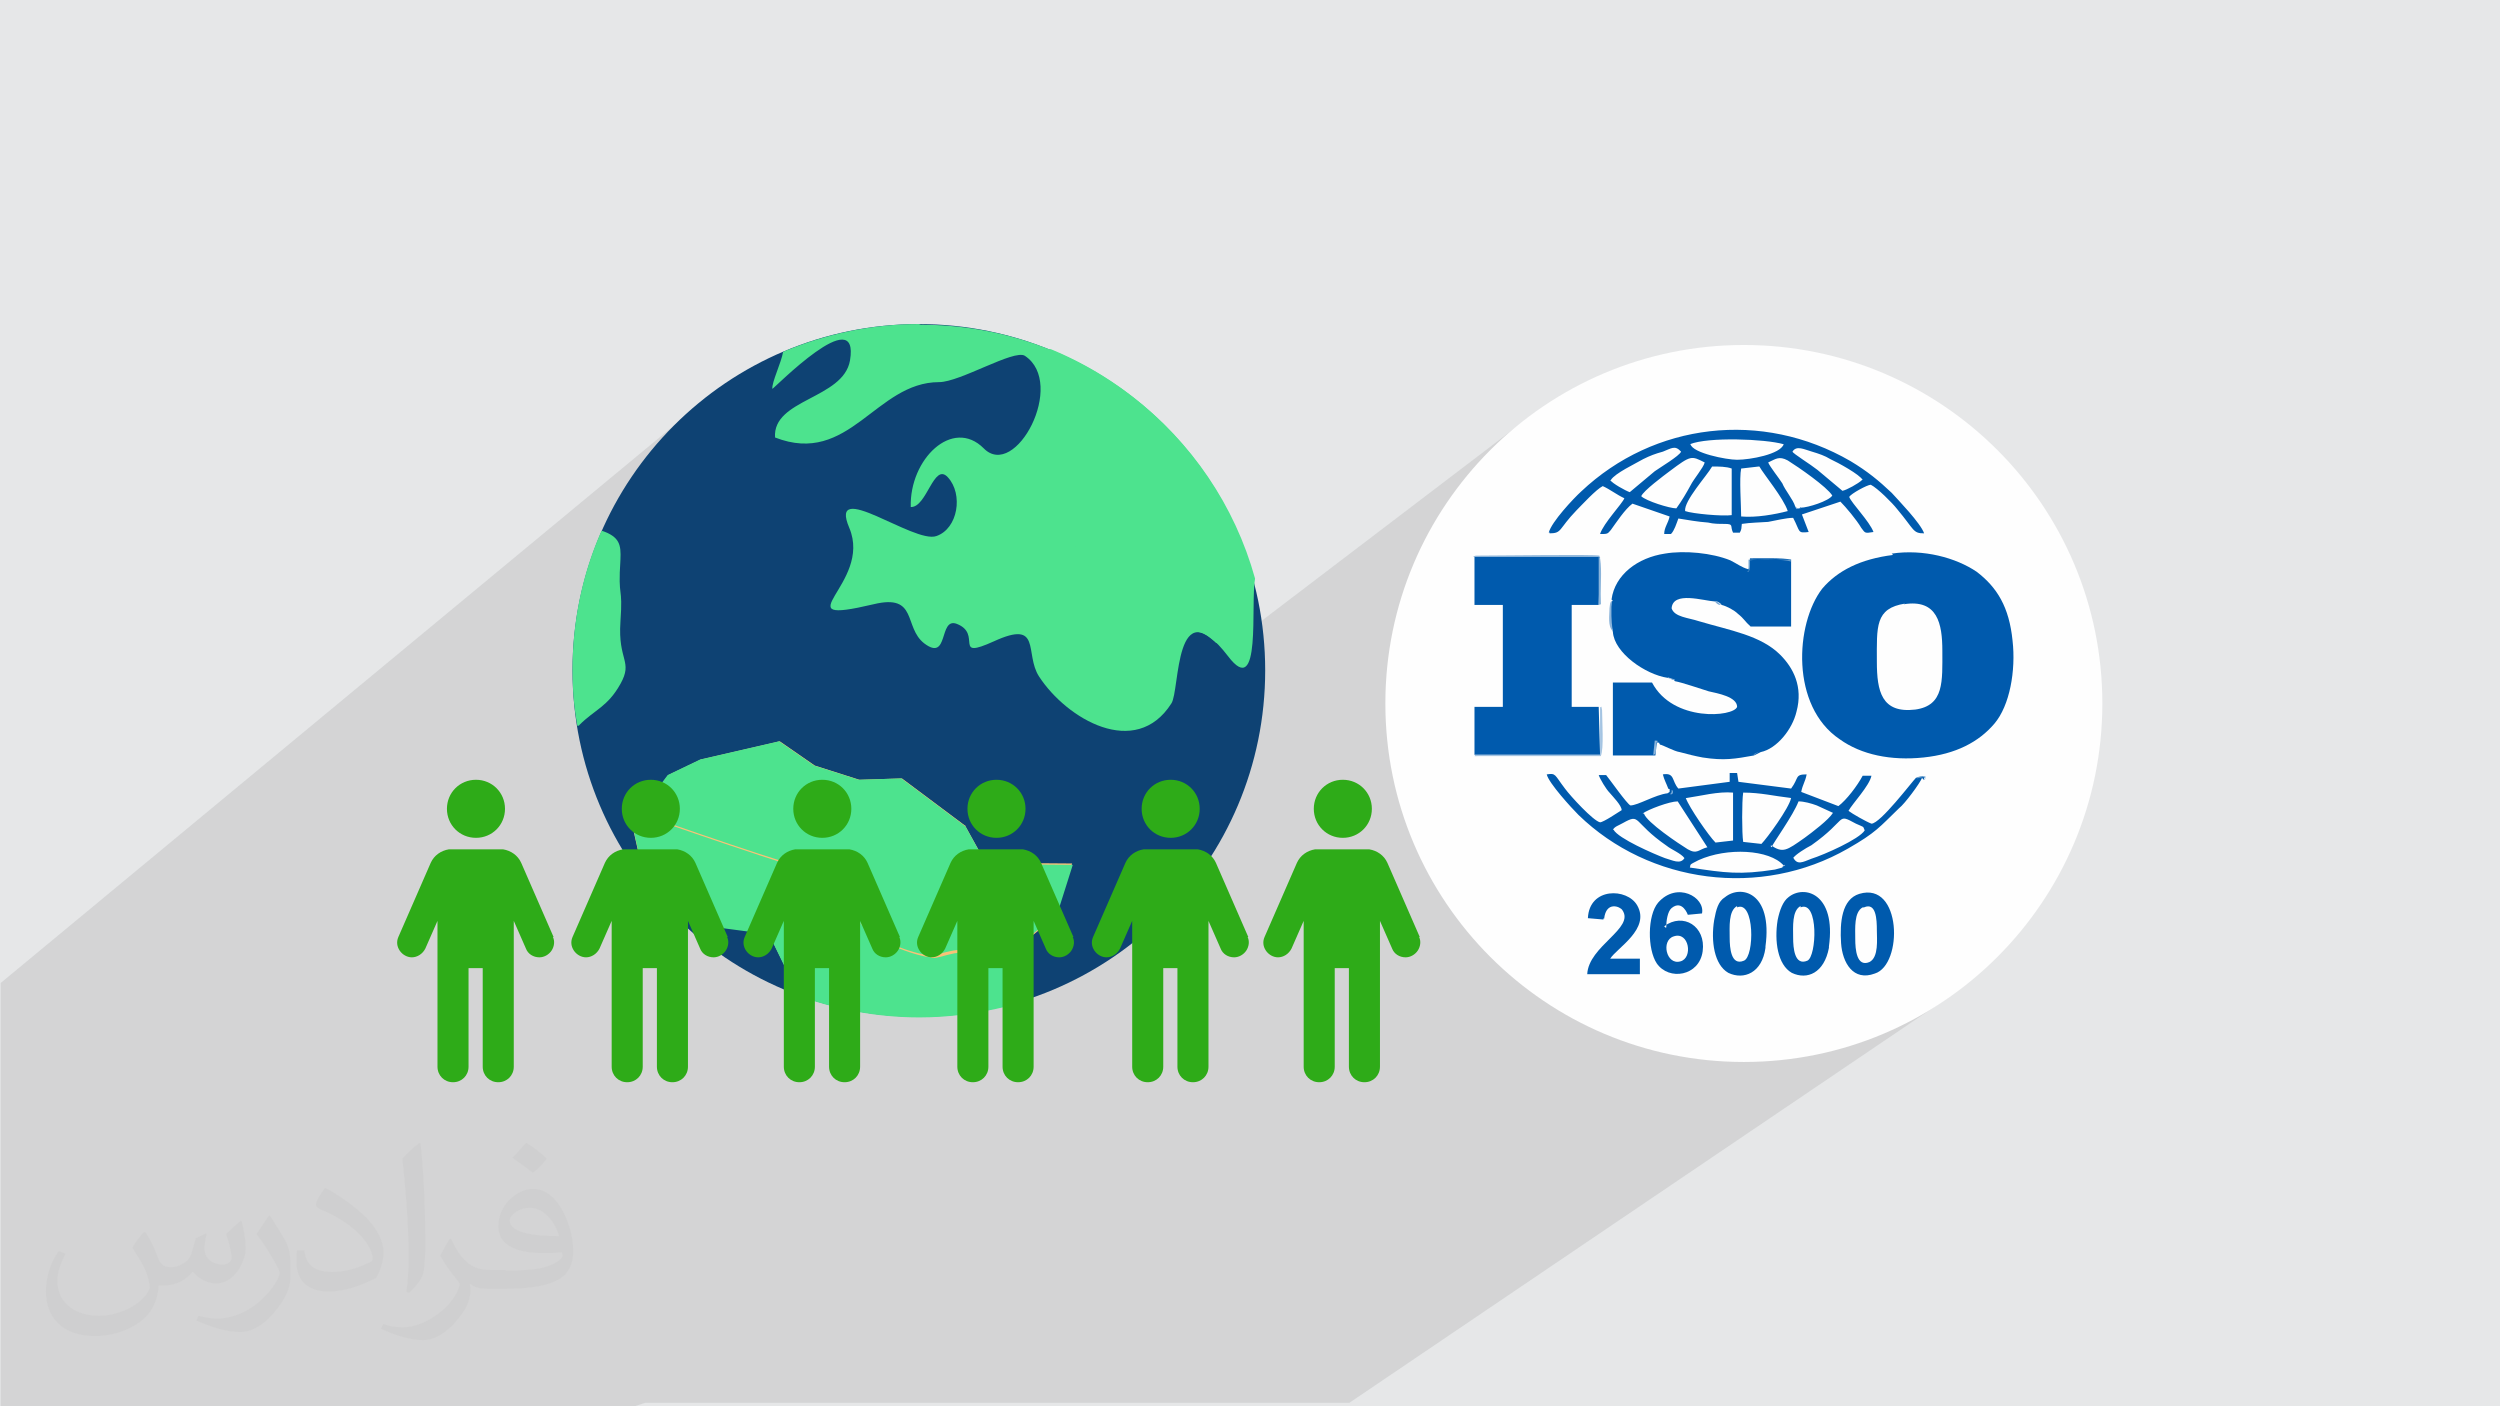 <?xml version="1.0" encoding="UTF-8"?>
<!DOCTYPE svg PUBLIC "-//W3C//DTD SVG 1.1//EN" "http://www.w3.org/Graphics/SVG/1.1/DTD/svg11.dtd">
<!-- Creator: CorelDRAW 2017 -->
<svg xmlns="http://www.w3.org/2000/svg" xml:space="preserve" width="3.703in" height="2.083in" version="1.1" style="shape-rendering:geometricPrecision; text-rendering:geometricPrecision; image-rendering:optimizeQuality; fill-rule:evenodd; clip-rule:evenodd"
viewBox="0 0 3703 2083"
 xmlns:xlink="http://www.w3.org/1999/xlink">
 <defs>
  <style type="text/css">
   <![CDATA[
    .fil5 {fill:#005AAD}
    .fil10 {fill:#0E4273}
    .fil13 {fill:#2EAB18}
    .fil11 {fill:#4DE38E}
    .fil8 {fill:#639BCC}
    .fil9 {fill:#77A9D7}
    .fil6 {fill:#8BB4DA}
    .fil7 {fill:#A4C4E2}
    .fil0 {fill:#E6E7E8}
    .fil12 {fill:#FAC176}
    .fil4 {fill:#FEFEFE}
    .fil3 {fill:#252422;fill-rule:nonzero}
    .fil2 {fill:#373435;fill-opacity:0.031}
    .fil1 {fill:#373435;fill-opacity:0.102}
   ]]>
  </style>
 </defs>
 <g id="Layer_x0020_1">
  <polygon class="fil0" points="0,0 3704,0 3704,2083 0,2083 "/>
  <path class="fil1" d="M940 2083l-6 0 -3 0 -8 0 -3 0 -1 0 -1 0 -2 0 -1 0 -5 0 -6 0 -1 0 -3 0 -7 0 -1 0 0 0 -2 0 -1 0 -1 0 0 0 0 0 -9 0 -2 0 -1 0 0 0 -1 0 -3 0 0 0 -2 0 -4 0 -2 0 0 0 -3 0 -1 0 -1 0 -3 0 -1 0 -4 0 -2 0 0 0 -2 0 -1 0 -1 0 0 0 0 0 -1 0 0 0 -2 0 -2 0 -3 0 -1 0 -1 0 0 0 0 0 -8 0 -5 0 -1 0 -6 0 -4 0 -1 0 -2 0 -9 0 -1 0 -1 0 -5 0 -7 0 -3 0 -6 0 -5 0 -2 0 -6 0 -8 0 -2 0 0 0 -3 0 -6 0 -2 0 -1 0 -4 0 -1 0 -1 0 -1 0 0 0 -1 0 -2 0 -8 0 0 0 -4 0 -2 0 -3 0 -6 0 -1 0 -4 0 -1 0 -2 0 -13 0 -2 0 -4 0 -2 0 -2 0 -5 0 0 0 -2 0 -7 0 -3 0 -19 0 -2 0 0 0 -17 0 -1 0 -1 0 -2 0 -2 0 -1 0 -2 0 0 0 -4 0 -9 0 -2 0 -1 0 -2 0 -1 0 0 0 -3 0 0 0 -1 0 -1 0 -6 0 -6 0 -4 0 0 0 -1 0 -11 0 -2 0 -6 0 0 0 0 0 0 0 -1 0 -6 0 -15 0 -10 0 -5 0 -7 0 -1 0 -4 0 -3 0 -3 0 -2 0 -1 0 -6 0 -19 0 -3 0 -23 0 -1 0 -7 0 -32 0 -2 0 -5 0 -14 0 -3 0 -1 0 -1 0 0 0 -4 0 -3 0 -2 0 -10 0 0 0 -2 0 -2 0 -7 0 -8 0 -5 0 -2 0 -14 0 0 0 -6 0 -2 0 -2 0 -3 0 -31 0 -5 0 -3 0 -1 0 -7 0 -5 0 -1 0 -23 0 0 0 0 0 -2 0 -23 0 -1 0 -6 0 -1 0 -1 0 -14 0 -19 0 -8 0 -10 0 -7 0 0 0 -2 0 0 0 -6 0 -8 0 0 0 -2 0 -2 0 -3 0 -6 0 -13 0 -3 0 -13 0 -9 0 -7 0 -8 0 -28 0 -4 0 -7 0 -1 0 -1 0 -7 0 -3 0 0 0 -2 0 -2 0 0 -6 0 -4 0 -1 0 -18 0 -2 0 -3 0 -5 0 -1 0 -11 0 -7 0 -1 0 -7 0 -8 0 -2 0 -10 0 -7 0 -5 0 -4 0 -1 0 -15 0 -4 0 -6 0 0 0 -8 0 -4 0 -10 0 -3 0 -11 0 -1 0 -10 0 0 0 -6 0 -6 0 -15 0 -2 0 0 0 -16 0 -4 0 0 0 -22 0 -5 0 -4 0 0 0 -10 0 -2 0 -9 0 -15 0 -2 0 -3 0 -11 0 -7 0 -4 0 0 0 0 0 -1 0 -1 0 -14 0 -16 0 -19 0 -22 0 -11 0 -94 0 -7 0 -14 0 -1 0 -44 0 -3 0 0 0 -2 0 -35 0 -25 1035 -857 -19 16 -18 17 -17 18 -16 19 -15 19 -14 20 0 1 225 -186 -1 3 -1 4 -1 4 -1 4 -1 4 -1 4 -1 4 -1 4 -1 4 -1 4 -1 4 -1 3 -1 3 -1 3 0 2 41 -34 6 -5 6 -5 6 -4 6 -4 6 -4 6 -4 5 -3 5 -3 5 -2 5 -2 4 -1 4 0 3 0 3 1 2 2 2 3 1 4 0 5 0 6 -1 8 -3 10 -5 9 -7 8 -8 7 -88 72 0 8 10 4 10 3 9 2 9 1 9 0 8 -1 8 -1 8 -2 8 -2 7 -3 7 -3 7 -4 7 -4 7 -4 7 -5 7 -5 7 -5 7 -5 7 -5 7 -5 7 -5 7 -5 7 -5 7 -4 7 -4 7 -4 7 -3 8 -3 8 -2 8 -2 8 -1 9 0 3 0 3 0 4 -1 4 -1 4 -1 4 -1 4 -1 4 -2 5 -2 5 -2 5 -2 5 -2 5 -2 5 -2 5 -2 5 -2 5 -2 5 -2 5 -2 5 -2 4 -2 4 -2 4 -1 4 -1 4 -1 3 -1 3 -1 3 0 3 0 2 0 2 0 2 1 5 4 5 5 2 3 25 -20 -1 12 -1 11 -1 11 -1 10 -1 10 0 9 0 9 0 8 0 1 65 -52 -1 11 -1 11 -1 11 -1 10 -1 10 0 9 0 8 0 8 0 7 0 6 0 5 0 5 0 4 0 3 0 2 0 1 -71 71 1 1 2 3 3 5 4 6 5 7 6 8 6 9 6 9 6 9 6 9 6 9 5 8 5 7 4 6 3 5 2 3 1 2 2 2 3 2 4 2 5 2 5 2 6 2 6 2 6 1 6 1 6 1 5 1 5 0 4 0 3 -1 3 -1 2 -2 3 -2 4 -3 4 -3 5 -3 5 -3 5 -3 5 -3 5 -2 5 -2 5 -1 5 0 5 0 4 1 4 3 4 4 3 5 2 4 2 4 2 4 1 4 1 4 1 4 1 4 1 3 1 3 2 3 2 3 3 3 3 2 4 2 5 2 5 1 5 1 5 1 5 1 5 1 5 1 5 1 5 1 5 1 4 1 4 1 4 1 3 1 3 1 3 1 2 0 -58 44 0 0 3 3 1 1 3 1 3 1 3 1 3 1 3 1 1 0 448 -341 -20 16 -19 17 -18 18 -18 18 -17 19 -16 20 -15 21 -14 22 -13 22 -12 23 -11 24 -10 24 -8 25 -7 25 -1 2 115 -86 1 -1 1 0 1 0 1 0 1 0 2 0 2 0 3 0 3 0 4 0 4 0 4 0 162 -122 11 -8 11 -7 12 -7 12 -6 12 -6 12 -5 12 -5 13 -4 13 -4 13 -3 5 -1 68 -51 79 19 -1 5 -1 5 -1 5 -1 5 -1 5 -1 4 1 0 13 3 13 4 13 4 13 5 13 5 13 6 13 6 12 7 5 3 5 3 4 3 4 3 4 3 4 3 4 3 4 3 4 3 4 3 4 3 3 3 3 3 4 3 4 3 4 3 2 2 3 3 3 3 3 4 4 4 4 4 4 4 4 4 4 4 4 4 3 4 3 4 3 4 2 4 2 3 1 3 -42 30 4 0 4 0 4 0 4 0 4 0 4 0 4 0 4 0 4 0 4 0 4 1 4 1 4 1 4 1 4 1 4 1 4 1 4 1 4 1 4 1 4 1 4 1 4 1 4 2 3 2 3 2 3 2 3 2 3 2 3 2 3 2 6 4 5 4 5 5 5 5 4 5 4 5 4 6 3 6 3 6 3 7 3 7 2 7 2 8 2 8 1 9 1 9 1 8 0 8 0 9 0 9 -1 9 -1 9 -1 8 -2 8 -2 8 -2 8 -3 8 -3 7 -3 7 -3 6 -4 6 -4 5 -4 5 -5 5 -5 5 -5 4 -5 4 -78 55 1 0 0 0 0 2 0 1 0 1 0 0 -12 8 -2 3 -3 4 -3 4 -3 4 -3 3 -3 3 -3 3 -2 3 -2 2 -2 2 -2 1 -5 5 -5 5 -4 4 -4 4 -4 4 -4 3 -4 3 -4 3 -4 3 -4 3 -4 3 -157 110 3 8 40 -28 5 -2 5 -2 6 -1 6 0 6 1 6 2 5 3 5 5 4 6 4 7 3 8 0 0 38 -26 4 -2 5 -2 6 -1 5 -1 5 0 5 1 4 1 4 2 4 3 3 3 3 4 3 4 2 4 2 5 2 5 1 5 1 5 1 6 0 6 0 6 0 6 0 6 -1 6 -1 5 -1 5 -2 5 -2 5 -2 4 -2 4 -3 4 -3 3 -3 3 -197 134 23 -1 27 -2 27 -3 26 -5 26 -6 25 -7 25 -8 24 -10 24 -11 23 -12 22 -13 22 -14 -888 601 -151 0 -33 0 0 0 -55 0 -11 0 -11 0 0 0 -8 0 -2 0 -2 0 -30 0 -23 0 -7 0 -2 0 -2 0 -18 0 -2 0 -2 0 -31 0 -22 0 -12 0 -1 0 -8 0 -4 0 -6 0 -1 0 -4 0 0 0 -4 0 -2 0 -12 0 -1 0 -1 0 0 0 -1 0 0 0 -1 0 -1 0 -1 0 -1 0 0 0 -1 0 -2 0 0 0 -3 0 -1 0 -2 0 -1 0 -7 0 -1 0 -1 0 0 0 -1 0 -2 0 0 0 -2 0 0 0 0 0 -7 0 0 0 -1 0 -4 0 -1 0 -2 0 -4 0 -15 0 -2 0 -1 0 -11 0 0 0 -2 0 -1 0 -12 0 -2 0 -3 0 -28 0 -1 0 -2 0 -8 0 -5 0 -1 0 -2 0 -1 0 -1 0 -3 0 -5 0 -7 0 -1 0 -1 0 -1 0 -1 0 -3 0 0 0 -5 0 -2 0 -1 0 -3 0 -7 0 -15 0 -11 0 -8 0 -8 0 -4 0 -7 0 -6 0 -12 0 -6 0 -4 0 -7 0 -3 0 0 0 0 0 0 0 -2 0 -7 0 -1 0 -6 0 -8 0 -12 0 -1 0 -1 0 -1 0 -1 0 -1 0 0 0 -1 0 -1 0 0 0 0 0 -4 0 0 0 -1 0 0 0 -2 0 -21 0 -4 0 -5 0 0 0 -1 0 0 0 -3 0 -2 0 -5 0 -20 0 -10 0 -10 0 -2 0 -2 0 -2 0 -3 0 -4 0 -7 0 0 0 -3 0 0 0 -6 0 -1 0 -3 0 -7 0 -14 0 0 0 -3 0 0 0 -3 0 -1 0 0 0 -5 0 -7 0 0 0 -3 0 0 0 -15 0 -21 0 0 0 0 0 -1 0 -1 0 0 0 -5 0 -2 0 -3 0 0 0 -2 0 0 0 -2 0 -3 0 -7 0 -17 0 -5 0 -2 0 -1 0 -1 0 -1 0 0 0 -2 0zm598 -1356l-58 46 0 0 58 -46z"/>
  <path class="fil2" d="M216 1826c7,11 12,21 16,32 3,7 5,19 21,19 5,0 11,-1 17,-5 7,-3 12,-9 14,-17l6 -21 15 -7 1 1c-2,8 -3,16 -3,21 0,18 15,24 27,24 7,0 13,-4 13,-10 0,-8 -4,-23 -8,-35 7,-7 14,-14 22,-20l1 1c4,15 6,30 6,40 0,10 -4,20 -8,27 -7,14 -20,25 -36,25 -12,0 -25,-6 -34,-17l-1 0c-9,11 -22,20 -43,20l-7 0c-1,14 -4,24 -9,33 -13,25 -50,42 -85,42 -49,0 -73,-28 -73,-66 0,-23 8,-45 19,-60l10 4c-7,14 -12,27 -12,40 0,35 29,52 62,52 31,0 68,-19 75,-42 -3,-25 -12,-36 -26,-59 4,-7 10,-15 17,-23l1 0 0 0 0 0 2 1zm564 -133c10,6 20,14 30,23 -6,8 -12,15 -21,21 -10,-8 -20,-15 -30,-22 7,-8 14,-15 20,-22l0 0 0 0 1 0zm5 96c-17,0 -30,11 -30,19 0,17 33,23 73,23 -5,-20 -22,-42 -43,-42zm-37 93c22,0 41,-1 55,-4 16,-4 30,-12 30,-18 0,-2 0,-3 -1,-5 -9,1 -19,1 -29,1 -29,0 -52,-7 -61,-23 -2,-5 -4,-10 -4,-16 0,-16 7,-32 19,-42 10,-9 21,-14 33,-14 20,0 37,16 48,42 6,14 11,30 11,51 0,14 -4,25 -12,34 -16,15 -45,21 -90,21l-20 0 0 0 -5 0c-11,0 -19,-2 -25,-7l-1 0c0,3 1,5 1,7 0,10 -3,23 -10,33 -20,30 -42,43 -60,43 -19,0 -42,-7 -63,-17l4 -7c7,3 16,5 29,5 34,0 78,-33 84,-64 -1,-3 -4,-6 -7,-10 -10,-12 -16,-22 -22,-32 5,-10 10,-18 14,-25l2 0c14,29 28,46 57,46l5 0 0 0 21 0 0 0 0 0 -3 1zm-146 31c2,-14 3,-29 3,-43l0 -21c0,-39 -5,-96 -9,-133 7,-8 17,-17 25,-23l2 1c5,47 7,101 7,151 0,13 -1,26 -2,35 -1,12 -8,21 -22,35l-3 -1 0 0 0 0 -1 -1zm-151 -62c1,18 10,33 41,33 20,0 36,-5 55,-14 3,-1 5,-3 5,-5 0,-12 -9,-27 -24,-41 -14,-13 -34,-25 -52,-32 -6,-3 -8,-5 -8,-8 0,-5 7,-16 13,-24l2 0c20,11 43,27 60,44 15,16 25,33 25,51 0,13 -4,26 -11,38 -22,11 -46,20 -70,20 -29,0 -48,-14 -48,-45 0,-3 0,-9 1,-16l10 0 0 0 0 0 1 -1zm-52 -52l18 29c7,11 13,22 13,41l0 24c0,19 -12,39 -32,60 -15,14 -29,20 -42,20 -19,0 -40,-6 -65,-17l3 -7c8,2 17,4 28,4 36,0 72,-26 89,-58 2,-4 3,-7 3,-9 0,-4 -2,-8 -4,-11 -9,-17 -19,-33 -30,-47 6,-9 12,-18 18,-27l1 0 0 -2z"/>
  <g id="_2240377546272">
   <g>
    <path class="fil3" d="M2544 670l78 24c8,-26 16,-53 23,-81l-79 -19c-6,26 -13,50 -21,74l0 0 0 2z"/>
    <circle class="fil4" cx="2583" cy="1042" r="531"/>
    <path class="fil5" d="M2820 895c50,-8 57,29 57,69 0,45 3,81 -40,87 -50,6 -57,-27 -57,-71 0,-52 -3,-79 42,-86l-2 0zm-16 -73c-48,6 -82,23 -105,50 -40,52 -47,174 26,223 32,23 76,32 124,27 48,-5 82,-23 105,-50 23,-27 32,-79 27,-123 -5,-50 -23,-79 -53,-102 -31,-21 -79,-34 -126,-27l2 2z"/>
    <path class="fil5" d="M2387 891c-2,18 -3,27 2,45 2,31 48,63 81,68 2,0 5,0 6,2 10,3 0,0 5,3 11,2 37,11 50,15 13,3 42,8 42,23 -5,15 -95,23 -126,-36l-58 0 0 108 63 0 2 -19c6,0 2,0 5,3 3,0 21,10 29,11 11,3 23,6 34,8 32,5 48,2 76,-3l10 -5c24,-5 47,-34 53,-60 10,-37 -5,-65 -24,-84 -29,-29 -74,-36 -121,-50 -15,-5 -36,-6 -40,-19 2,-26 47,-11 65,-10 3,0 3,0 6,2 3,2 2,2 3,3 8,2 19,8 24,13 10,8 10,11 19,19l60 0 0 -99c-10,-3 -50,-2 -61,-2 0,2 0,6 0,10 -2,8 -2,5 -3,6 -10,-3 -16,-8 -26,-13 -27,-11 -68,-15 -97,-10 -40,6 -74,31 -79,68l2 2z"/>
    <polygon class="fil5" points="2184,1118 2370,1118 2368,1047 2328,1047 2328,896 2368,896 2370,825 2184,825 2184,896 2226,896 2226,1047 2184,1047 "/>
    <path class="fil5" d="M2644 1281c0,0 -2,0 -2,2 0,0 -2,0 -2,2l-11 3c-52,8 -73,5 -126,-3 2,-5 -3,-3 13,-11 42,-19 105,-16 126,8l2 0zm-255 -52c3,-5 8,-6 15,-10 27,-15 13,-2 65,34 6,5 21,11 26,18 -6,10 -18,3 -29,0 -16,-6 -69,-29 -76,-42l0 0zm267 42c3,-5 19,-15 27,-19 55,-39 36,-48 66,-32 13,6 10,3 13,10 -8,13 -60,36 -79,42 -13,5 -21,10 -27,-2l0 2zm-32 -16c2,-6 32,-47 40,-68 8,0 19,3 27,6l24 11c-6,10 -31,29 -42,37 -27,19 -32,23 -50,11l0 2zm-191 -50c8,-6 40,-18 52,-18l44 68c-13,3 -15,11 -29,3 -13,-8 -61,-40 -65,-53l-2 0zm149 42c-2,-13 -2,-60 0,-73 26,0 45,5 71,8 -3,15 -36,60 -44,68l-27 -3zm-84 -65c21,-3 47,-10 69,-8l0 71 -26 3c-10,-10 -39,-52 -44,-66zm352 -29c0,-5 3,0 -2,-3l-10 2c-6,6 -53,68 -66,68 -8,-3 -29,-15 -34,-19 6,-11 31,-37 34,-52l-13 0c-8,15 -24,36 -36,45l-55 -21c2,-11 6,-15 8,-26 -18,0 -11,5 -23,21l-78 -10 -2 -13 -11 0 0 13 -76 10c-10,-11 -5,-24 -23,-21 2,8 5,13 8,21 3,3 2,-3 2,5l-3 2c-18,2 -44,18 -55,18 -5,-2 -31,-39 -36,-45l-11 0c2,6 11,21 16,26 5,6 18,19 18,26 -5,3 -27,18 -32,18 -10,-2 -44,-39 -52,-50 -16,-21 -13,-23 -27,-21 3,13 37,50 47,60 105,102 270,124 399,50 42,-24 47,-32 76,-60 8,-6 31,-37 34,-45l2 3z"/>
    <path class="fil5" d="M2496 757c-2,-15 32,-52 40,-66 10,0 21,0 29,3l0 69c-13,2 -58,-2 -69,-6zm110 -66c6,11 36,47 42,66 -19,5 -47,10 -69,8 0,-16 -3,-57 0,-71l26 -3 2 0zm61 60c-3,3 0,2 -6,2l-2 -3c-3,-10 -15,-24 -19,-34 -5,-8 -18,-24 -21,-31 11,-5 16,-10 29,-3 16,10 58,39 66,52 -5,8 -36,18 -47,18l0 0zm-236 -16c3,-8 34,-31 42,-37 32,-24 32,-23 52,-13 -2,8 -16,24 -21,34 -6,11 -13,23 -21,34 -10,0 -45,-11 -52,-18l0 0zm-45 -24c6,-10 36,-24 48,-31 10,-5 18,-8 29,-11 13,-5 18,-10 27,0 -2,6 -32,24 -39,29l-37 31c-6,-2 -26,-13 -29,-18l0 0zm372 0c-5,5 -23,15 -29,16l-37 -31c-10,-8 -36,-24 -37,-27 6,-10 18,-3 29,0 10,3 19,6 27,11 11,5 44,23 48,31l-2 0zm-255 -53c27,-11 111,-8 139,0 -5,15 -50,23 -69,23 -16,0 -66,-10 -69,-23zm-208 132c19,0 13,-6 40,-34 8,-8 29,-31 39,-36 11,5 21,13 32,18 -3,8 -31,37 -36,53 11,0 11,0 16,-6 8,-11 21,-31 32,-39l55 19c-2,10 -8,16 -8,26l10 0c5,-5 8,-15 11,-23 13,2 29,5 44,6 8,2 16,2 24,2 15,0 8,3 13,13l10 0c3,-6 2,-5 3,-13 13,-2 26,-2 39,-3 11,-2 27,-6 37,-6 11,21 6,23 23,21l-10 -26 57 -19c8,8 24,27 31,39 6,8 5,8 18,6 -6,-16 -32,-42 -36,-52 3,-5 27,-18 32,-18 10,5 32,27 39,36 26,31 23,36 40,36 -5,-15 -39,-50 -48,-60 -19,-18 -36,-32 -61,-47 -131,-76 -291,-57 -399,45 -11,10 -44,45 -48,61l2 0z"/>
    <path class="fil5" d="M2479 1387c23,-8 29,32 10,37 -21,6 -29,-31 -10,-37zm-11 -13c0,-10 2,-24 8,-29 16,-13 24,10 24,10l21 -2c5,-24 -37,-48 -65,-16 -16,19 -16,69 -2,90 18,26 63,19 68,-18 5,-37 -29,-58 -57,-37l2 2z"/>
    <path class="fil5" d="M2667 1344c27,-11 24,73 10,79 -19,8 -21,-19 -21,-34 0,-16 -2,-40 11,-47l0 2zm42 58c11,-79 -37,-92 -60,-73 -8,6 -13,19 -16,34 -5,31 0,66 21,78 23,11 48,0 55,-37l0 -2z"/>
    <path class="fil5" d="M2573 1344c26,-11 26,73 10,79 -19,8 -21,-19 -21,-34 0,-16 -2,-40 11,-47l0 2zm42 58c11,-81 -37,-92 -60,-73 -10,6 -13,18 -16,34 -5,31 0,66 21,78 23,11 50,0 55,-37l0 -2z"/>
    <path class="fil5" d="M2761 1344c18,-8 19,18 19,34 0,13 3,40 -11,47 -19,8 -21,-19 -21,-34 0,-16 -2,-40 11,-47l2 0zm-34 53c2,29 18,57 50,45 42,-13 40,-137 -23,-118 -26,8 -29,42 -27,73l0 0z"/>
    <path class="fil5" d="M2376 1361c3,-27 24,-18 27,-13 19,27 -50,53 -52,95l78 0 0 -23 -44 0c10,-16 60,-44 40,-79 -15,-26 -71,-27 -73,19l23 2 0 -2z"/>
    <path class="fil6" d="M2368 896c5,-2 3,3 3,-16 0,-15 2,-45 -2,-57 -11,-2 -142,0 -176,0 -10,0 -8,0 -11,2l186 0 0 71 0 0z"/>
    <path class="fil7" d="M2184 1118c3,3 -5,2 6,2l181 0c5,-10 2,-53 2,-68 -2,-11 0,-2 -3,-5l0 71 -186 0z"/>
    <path class="fil8" d="M2589 846c2,-2 2,2 3,-6 0,-2 0,-6 0,-10 11,-2 52,-2 61,2 -3,-3 5,-3 -5,-3l-58 0 0 18 -2 0z"/>
    <path class="fil6" d="M2389 935c-3,-18 -2,-27 -2,-45 -2,3 -2,2 -3,11 0,10 -3,27 5,34l0 0z"/>
    <path class="fil6" d="M2450 1118c3,-3 2,0 3,-8 0,-2 0,-6 0,-10l3 0c-3,-3 2,-3 -5,-3l-2 19 0 2z"/>
    <path class="fil8" d="M2849 1155c3,-2 2,3 3,-5 0,0 -8,0 -8,0 -6,2 -3,0 -5,3l10 -2c3,3 2,-2 2,3l-2 0z"/>
    <path class="fil6" d="M2481 1008c-3,-3 5,0 -5,-3 -2,0 -5,-2 -6,-2 3,2 -3,0 5,3 2,0 5,2 6,2z"/>
    <path class="fil9" d="M2549 896c-2,-2 -2,-2 -3,-3 -3,-2 -3,-2 -6,-2 2,2 2,2 3,3 3,2 3,2 6,2z"/>
    <path class="fil9" d="M2667 753c-6,0 -3,0 -8,-2l2 3c6,0 2,0 6,-2z"/>
    <path class="fil9" d="M2475 1177l3 -2c0,-8 0,-2 -2,-5 0,5 0,3 -2,6z"/>
    <path class="fil6" d="M2596 1118c5,-2 0,2 5,-2 6,-3 2,-2 5,-3l-10 5z"/>
   </g>
   <g>
    <circle class="fil10" cx="1361" cy="993" r="513"/>
    <path class="fil11" d="M1361 480c-71,0 -139,15 -201,41 -3,17 -17,45 -16,55 2,0 130,-131 115,-42 -10,57 -115,57 -111,114 110,43 149,-82 243,-82 31,0 111,-49 127,-39 62,41 -14,185 -61,137 -46,-46 -110,16 -108,87 24,1 34,-67 55,-44 23,25 15,76 -17,87 -33,12 -161,-87 -129,-12 35,83 -104,146 36,113 66,-16 44,34 75,58 37,28 21,-39 48,-29 39,15 -7,54 55,26 72,-33 45,18 67,52 41,63 143,123 196,40 13,-19 4,-174 84,-70 50,66 33,-78 40,-115 -60,-217 -259,-376 -495,-376z"/>
    <path class="fil12" d="M1431 1224l-95 -71 -63 2 -66 -21 -52 -36 -117 27 -48 23 -54 72 19 85c5,7 11,14 17,21l99 46 67 9 40 82 1 8c57,21 118,33 182,33 44,0 87,-6 128,-16l13 -80 61 -50 25 -79 -128 -1 -31 -56z"/>
    <path class="fil11" d="M855 1075c2,0 3,0 3,-1 23,-23 42,-27 61,-61 19,-34 -4,-34 0,-92 4,-57 -4,-31 0,-92 1,-22 -1,-34 -28,-43 -28,63 -43,133 -43,206 0,28 2,55 7,82z"/>
    <path class="fil11" d="M1379 1418c-19,-1 -90,-24 -106,-53 -16,-30 -52,-80 -53,-71 -1,6 -161,-49 -271,-87l-12 16 19 85c5,7 11,14 17,21l99 46 67 9 40 82 1 8c57,21 118,33 182,33 44,0 87,-6 128,-16l10 -61c-9,-3 -19,-7 -32,-11 -49,-19 -69,1 -88,0z"/>
    <path class="fil11" d="M1564 1360l25 -79 -128 -1 -31 -56 -95 -71 -63 2 -66 -21 -52 -36 -117 27 -48 23 -42 56c110,39 270,93 271,87 1,-9 37,41 53,71 16,30 87,52 106,53 19,1 40,-19 89,0 12,5 23,9 32,11l3 -19 61 -50z"/>
    <path class="fil11" d="M1555 518c-3,65 -6,112 -6,112l-99 99c0,0 93,133 99,148 6,15 83,34 99,25 15,-9 74,-59 99,-25 17,24 15,44 26,59 7,0 16,5 28,16 16,5 34,10 51,13 5,-32 1,-88 5,-110 -43,-154 -155,-278 -301,-338z"/>
    <path class="fil11" d="M1615 547c-3,61 -6,110 -6,110l-71 71c0,0 66,95 71,106 4,11 60,24 71,18 11,-7 53,-42 71,-18 18,24 7,44 35,53 24,7 58,15 68,17 0,-20 0,-38 2,-48 -37,-132 -125,-242 -241,-309z"/>
    <g>
     <g>
      <path class="fil13" d="M705 1241c24,0 43,-19 43,-43 0,-24 -19,-43 -43,-43 -24,0 -43,19 -43,43 0,24 19,43 43,43z"/>
     </g>
     <g>
      <path class="fil13" d="M820 1388l-48 -110c-5,-11 -15,-18 -27,-20 -2,0 -78,0 -80,0 -12,2 -22,9 -27,20l-48 110c-3,7 -2,14 2,20 4,6 11,10 18,10 8,0 16,-5 20,-13l18 -41 0 216c0,13 10,23 23,23 13,0 23,-10 23,-23l0 -146 21 0 0 146c0,13 10,23 23,23 13,0 23,-10 23,-23l0 -216 18 41c3,8 11,13 20,13 7,0 14,-4 18,-10 4,-6 5,-14 2,-20z"/>
     </g>
     <g>
      <path class="fil13" d="M964 1241c24,0 43,-19 43,-43 0,-24 -19,-43 -43,-43 -24,0 -43,19 -43,43 0,24 19,43 43,43z"/>
     </g>
     <g>
      <path class="fil13" d="M1078 1388l-48 -110c-5,-11 -15,-18 -27,-20 -2,0 -78,0 -80,0 -12,2 -22,9 -27,20l-48 110c-3,7 -2,14 2,20 4,6 11,10 18,10 8,0 16,-5 20,-13l18 -41 0 216c0,13 10,23 23,23 13,0 23,-10 23,-23l0 -146 21 0 0 146c0,13 10,23 23,23 13,0 23,-10 23,-23l0 -216 18 41c3,8 11,13 20,13 7,0 14,-4 18,-10 4,-6 5,-14 2,-20z"/>
     </g>
     <g>
      <path class="fil13" d="M1218 1241c24,0 43,-19 43,-43 0,-24 -19,-43 -43,-43 -24,0 -43,19 -43,43 0,24 19,43 43,43z"/>
     </g>
     <g>
      <path class="fil13" d="M1333 1388l-48 -110c-5,-11 -15,-18 -27,-20 -2,0 -78,0 -80,0 -12,2 -22,9 -27,20l-48 110c-3,7 -2,14 2,20 4,6 11,10 18,10 8,0 16,-5 20,-13l18 -41 0 216c0,13 10,23 23,23 13,0 23,-10 23,-23l0 -146 21 0 0 146c0,13 10,23 23,23 13,0 23,-10 23,-23l0 -216 18 41c3,8 11,13 20,13 7,0 14,-4 18,-10 4,-6 5,-14 2,-20z"/>
     </g>
     <g>
      <path class="fil13" d="M1476 1241c24,0 43,-19 43,-43 0,-24 -19,-43 -43,-43 -24,0 -43,19 -43,43 0,24 19,43 43,43z"/>
     </g>
     <g>
      <path class="fil13" d="M1590 1388l-48 -110c-5,-11 -15,-18 -27,-20 -2,0 -78,0 -80,0 -12,2 -22,9 -27,20l-48 110c-3,7 -2,14 2,20 4,6 11,10 18,10 8,0 16,-5 20,-13l18 -41 0 216c0,13 10,23 23,23 13,0 23,-10 23,-23l0 -146 21 0 0 146c0,13 10,23 23,23 13,0 23,-10 23,-23l0 -216 18 41c3,8 11,13 20,13 7,0 14,-4 18,-10 4,-6 5,-14 2,-20z"/>
     </g>
     <g>
      <path class="fil13" d="M1734 1241c24,0 43,-19 43,-43 0,-24 -19,-43 -43,-43 -24,0 -43,19 -43,43 0,24 19,43 43,43z"/>
     </g>
     <g>
      <path class="fil13" d="M1849 1388l-48 -110c-5,-11 -15,-18 -27,-20 -2,0 -78,0 -80,0 -12,2 -22,9 -27,20l-48 110c-3,7 -2,14 2,20 4,6 11,10 18,10 8,0 16,-5 20,-13l18 -41 0 216c0,13 10,23 23,23 13,0 23,-10 23,-23l0 -146 21 0 0 146c0,13 10,23 23,23 13,0 23,-10 23,-23l0 -216 18 41c3,8 11,13 20,13 7,0 14,-4 18,-10 4,-6 5,-14 2,-20z"/>
     </g>
     <g>
      <path class="fil13" d="M1989 1241c24,0 43,-19 43,-43 0,-24 -19,-43 -43,-43 -24,0 -43,19 -43,43 0,24 19,43 43,43z"/>
     </g>
     <g>
      <path class="fil13" d="M2103 1388l-48 -110c-5,-11 -15,-18 -27,-20 -2,0 -78,0 -80,0 -12,2 -22,9 -27,20l-48 110c-3,7 -2,14 2,20 4,6 11,10 18,10 8,0 16,-5 20,-13l18 -41 0 216c0,13 10,23 23,23 13,0 23,-10 23,-23l0 -146 21 0 0 146c0,13 10,23 23,23 13,0 23,-10 23,-23l0 -216 18 41c3,8 11,13 20,13 7,0 14,-4 18,-10 4,-6 5,-14 2,-20z"/>
     </g>
    </g>
   </g>
  </g>
 </g>
</svg>
